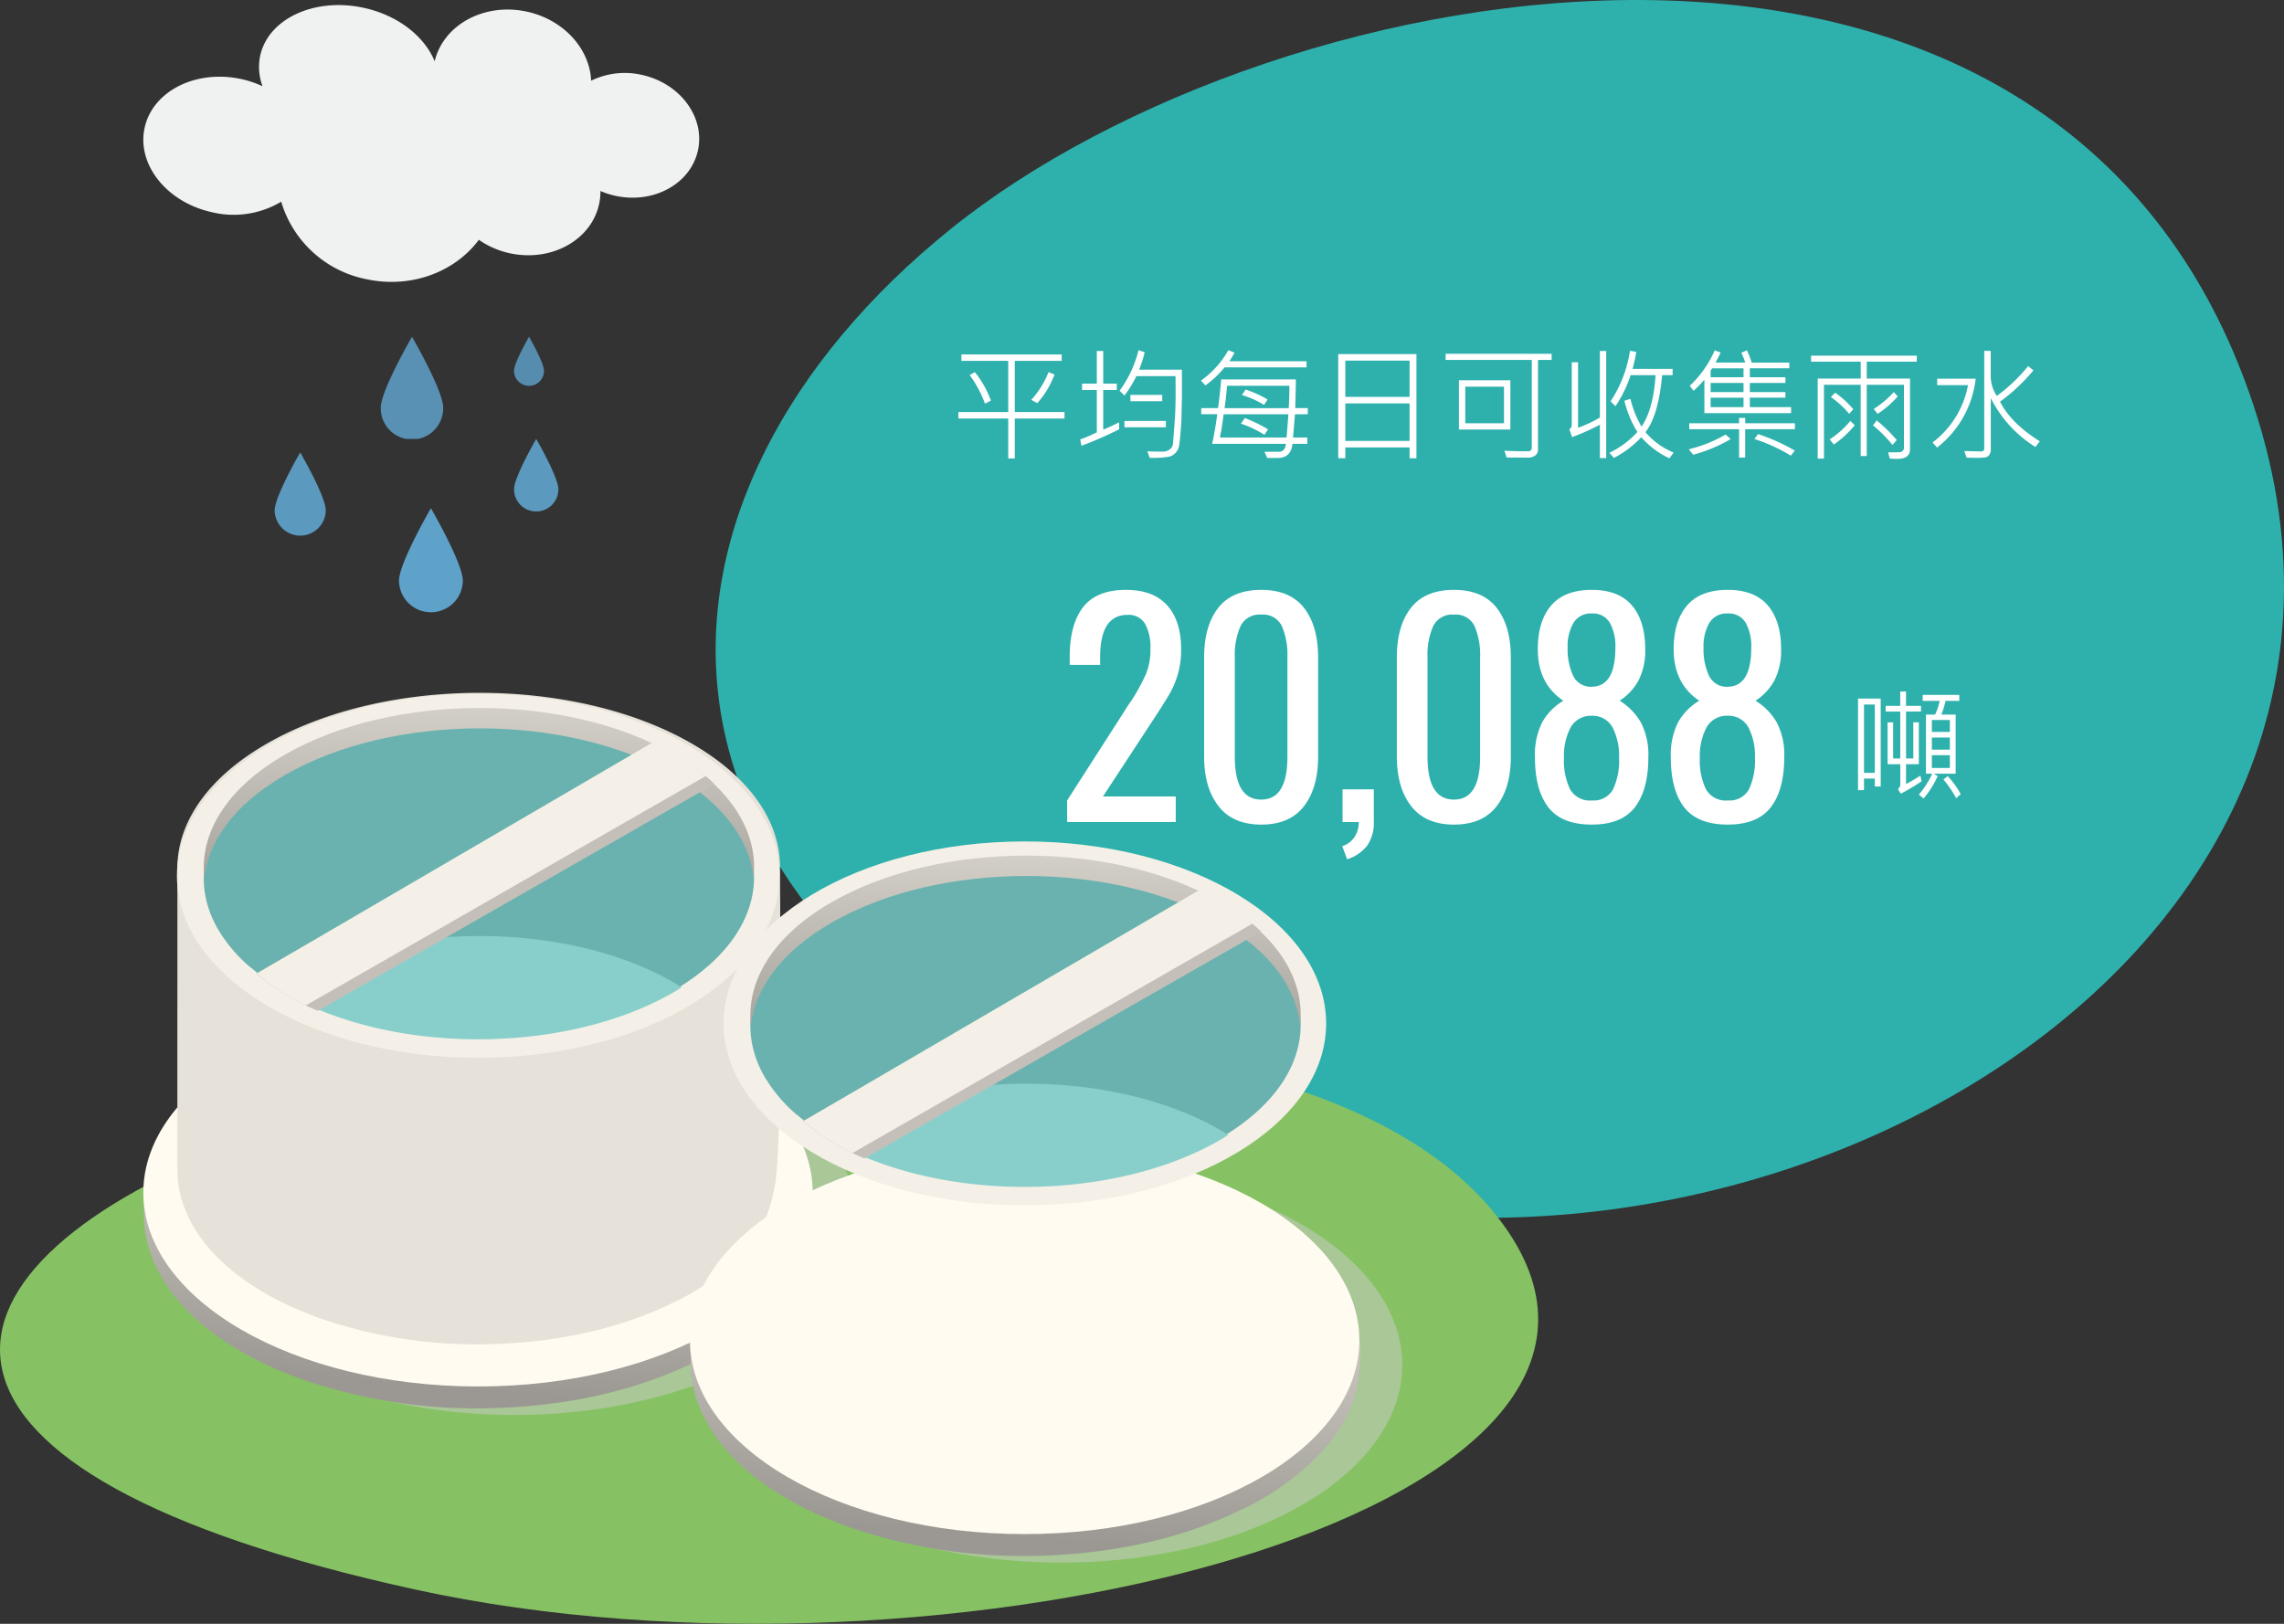 <svg xmlns="http://www.w3.org/2000/svg" xmlns:xlink="http://www.w3.org/1999/xlink" width="450" height="320" viewBox="0 0 450 320"><rect x="0" y="0" width="450" height="320" fill="#333333" stroke="none"/><defs><linearGradient id="a" x1="-1.394" y1=".443" x2="-1.005" y2="-1.108" gradientUnits="objectBoundingBox"><stop offset="0" stop-color="#9b9893"/><stop offset="1" stop-color="#e6e2d9"/></linearGradient><linearGradient id="c" x1="-1.571" y1=".553" x2="-.664" y2=".362" gradientUnits="objectBoundingBox"><stop offset="0" stop-color="#b4b1ab"/><stop offset="1" stop-color="#fffbf1"/></linearGradient><linearGradient id="d" x1="-1.762" y1=".84" x2="-1.332" y2=".231" xlink:href="#a"/><linearGradient id="e" x1="-1.625" y1="-.479" x2="-1.732" y2="1.177" gradientUnits="objectBoundingBox"><stop offset="0" stop-color="#e6e2d9"/><stop offset="1" stop-color="#9b9893"/></linearGradient><clipPath id="f"><path data-name="Rectangle 14712" fill="none" d="M0 0h12.579v20.584H0z"/></clipPath><clipPath id="g"><path data-name="Rectangle 14716" fill="none" d="M0 0h10.063v16.468H0z"/></clipPath><clipPath id="h"><path data-name="Rectangle 14716" fill="none" d="M0 0h8.735v14.293H0z"/></clipPath><clipPath id="i"><path data-name="Rectangle 14717" fill="none" d="M0 0h12.302v20.131H0z"/></clipPath><clipPath id="j"><path data-name="Rectangle 14718" fill="none" d="M0 0h5.906v9.664H0z"/></clipPath><clipPath id="k"><path data-name="Rectangle 14719" fill="none" d="M0 0h109.521v54.548H0z"/></clipPath><clipPath id="b"><path d="M0 0h450v320H0z"/></clipPath></defs><g clip-path="url(#b)"><path data-name="Path 47687" d="M224.235 225.924C331.09 273.456 482.01 194.563 444.001 79.9S251.775-6.834 187.331 45.108s-69.952 133.285 36.904 180.816z" fill="#2eb1ac"/><g data-name="Group 12682" fill="#fff"><path data-name="Path 57051" d="M210.249 157.744l11.536-17.976a20.117 20.117 0 0 1 1.12-1.68 41.3 41.3 0 0 0 2.856-5.208 12.518 12.518 0 0 0 .9-4.984 9.6 9.6 0 0 0-1.064-4.984 3.758 3.758 0 0 0-3.472-1.736q-5.376 0-5.376 8.344v1.512h-5.992v-1.568q0-6.384 2.632-9.8t8.456-3.416q5.376 0 8.12 3.052t2.744 8.652a17.124 17.124 0 0 1-.644 4.9 17.749 17.749 0 0 1-1.54 3.724q-.9 1.568-2.8 4.48l-10.416 15.9h14.336V162h-21.392zm38.248 4.756q-5.6 0-8.428-3.64t-2.828-9.744v-19.54q0-6.216 2.772-9.772t8.484-3.556q5.656 0 8.428 3.556t2.772 9.772v19.544q0 6.16-2.8 9.772t-8.4 3.608zm0-4.928q5.152 0 5.152-8.4V129.52a14.314 14.314 0 0 0-1.092-6.132 4.087 4.087 0 0 0-4.06-2.268 4.145 4.145 0 0 0-4.088 2.268 14 14 0 0 0-1.12 6.132v19.656q0 8.4 5.208 8.4zm15.96 9.184a4.552 4.552 0 0 0 2.38-1.756 5.15 5.15 0 0 0 .868-3h-3.192v-6.44h6.16v6.328a7.857 7.857 0 0 1-1.288 4.732 8.082 8.082 0 0 1-3.976 2.716zm22.008-4.256q-5.6 0-8.428-3.64t-2.828-9.744v-19.54q0-6.216 2.772-9.772t8.484-3.556q5.656 0 8.428 3.556t2.772 9.772v19.544q0 6.16-2.8 9.772t-8.4 3.608zm0-4.928q5.152 0 5.152-8.4V129.52a14.314 14.314 0 0 0-1.096-6.132 4.087 4.087 0 0 0-4.06-2.268 4.145 4.145 0 0 0-4.088 2.268 14 14 0 0 0-1.12 6.132v19.656q.004 8.4 5.212 8.4zm27.156 4.928q-5.936 0-8.568-3.416t-2.632-9.852a14.214 14.214 0 0 1 1.428-6.888 11.523 11.523 0 0 1 4.172-4.256q-5.04-3.36-5.04-10.136 0-5.544 2.632-8.624t8.008-3.08q5.32 0 7.924 3.08t2.6 8.624a12.9 12.9 0 0 1-1.288 6.076 10.974 10.974 0 0 1-3.752 4.06 12.189 12.189 0 0 1 4.2 4.312 13.851 13.851 0 0 1 1.456 6.832q0 6.384-2.632 9.828t-8.508 3.44zm0-27.16q4.648-.056 4.648-7.728a9.513 9.513 0 0 0-1.092-4.872 3.811 3.811 0 0 0-3.556-1.84 3.942 3.942 0 0 0-3.612 1.848 9.137 9.137 0 0 0-1.148 4.872 12.464 12.464 0 0 0 1.064 5.516 3.881 3.881 0 0 0 3.696 2.208zm0 22.4a4.336 4.336 0 0 0 4.2-2.212 13.359 13.359 0 0 0 1.176-6.188 12.28 12.28 0 0 0-1.26-5.936 4.445 4.445 0 0 0-4.116-2.348 4.556 4.556 0 0 0-4.2 2.352 12.058 12.058 0 0 0-1.288 5.936 13.093 13.093 0 0 0 1.2 6.188 4.45 4.45 0 0 0 4.288 2.212zm26.772 4.76q-5.936 0-8.572-3.412t-2.632-9.856a14.214 14.214 0 0 1 1.432-6.888 11.523 11.523 0 0 1 4.172-4.256q-5.04-3.36-5.04-10.136 0-5.544 2.632-8.624t8.008-3.08q5.32 0 7.924 3.08t2.6 8.624a12.9 12.9 0 0 1-1.288 6.076 10.974 10.974 0 0 1-3.752 4.06 12.189 12.189 0 0 1 4.204 4.312 13.851 13.851 0 0 1 1.456 6.832q0 6.384-2.632 9.828t-8.512 3.44zm0-27.16q4.648-.056 4.648-7.728a9.513 9.513 0 0 0-1.092-4.872 3.811 3.811 0 0 0-3.556-1.84 3.942 3.942 0 0 0-3.612 1.848 9.137 9.137 0 0 0-1.148 4.872 12.464 12.464 0 0 0 1.064 5.516 3.881 3.881 0 0 0 3.696 2.208zm0 22.4a4.336 4.336 0 0 0 4.2-2.212 13.359 13.359 0 0 0 1.176-6.188 12.28 12.28 0 0 0-1.26-5.936 4.445 4.445 0 0 0-4.116-2.352 4.556 4.556 0 0 0-4.2 2.352 12.058 12.058 0 0 0-1.288 5.936 13.093 13.093 0 0 0 1.2 6.188 4.45 4.45 0 0 0 4.288 2.216z"/><path data-name="Path 57052" d="M378.604 153.961a40.8 40.8 0 0 1-4.102 2.449l-.581-.91a1.1 1.1 0 0 0 .48-.891V150.6h-2.5v-8.25h1.09v7.125h1.406v-9.246h-2.876V139.1h2.871v-2.824h1.137v2.824h2.953v1.125h-2.948v9.246h1.43v-7.125h1.09v8.254h-2.52v3.914q1.172-.609 2.824-1.652zm7.417-15.844h-2.7a20.245 20.245 0 0 1-.809 2.7h2.8v11.66h-4.306l.762.457a18.2 18.2 0 0 1-2.777 4.414l-.938-.748a18.032 18.032 0 0 0 2.637-4.125h-1.23v-11.66h1.8a12.753 12.753 0 0 0 .914-2.7h-3.359v-1.172h7.206zm-1.852 6.117v-2.344h-3.548v2.344zm0 3.5v-2.391h-3.548v2.391zm0 3.609v-2.52h-3.548v2.52zm-13.628 3.649h-1.16v-1.558h-2.133v2.273h-1.172V137.66h4.465zm-1.16-2.683v-13.465h-2.133v13.465zm16.922 4.171l-.891.82a21.758 21.758 0 0 0-2.52-3.7l.867-.645a18.54 18.54 0 0 1 2.544 3.525z"/><path data-name="Path 57053" d="M209.733 82.473h-9.8v7.875h-1.289v-7.875h-9.82V81.2h9.82V71.117h-9.223v-1.266h19.758v1.266h-9.246V81.2h9.8zm-1.969-8.66a18.014 18.014 0 0 1-3.387 5.637l-1.2-.645a17.746 17.746 0 0 0 3.41-5.473zm-12.527 5.133l-1.172.6a22.438 22.438 0 0 0-3.023-5.637l1.031-.574a19.789 19.789 0 0 1 3.164 5.61zm37.629-6.094v5.227l-.07 3.246a54.108 54.108 0 0 1-.492 6.586 2.829 2.829 0 0 1-.683 1.318 2.639 2.639 0 0 1-1.312.779 19.976 19.976 0 0 1-3.8.211l-.452-1.289q.7.07 3 .07a2.289 2.289 0 0 0 1.424-.439 1.689 1.689 0 0 0 .64-1.307l.281-3.668q.223-2.812.223-6.3 0-1.113-.023-3.164h-7.711a22.673 22.673 0 0 1-2.344 3.82l-.963-.942a22.691 22.691 0 0 0 3.737-7.992l1.207.41a22.034 22.034 0 0 1-1.107 3.434zm-12.375 11.753a75.213 75.213 0 0 1-7.418 3.246l-.247-1.251a28.739 28.739 0 0 0 3.27-1.4v-8.344h-2.906v-1.254h2.906v-6.434h1.266v6.434h2.672v1.254h-2.672v7.816q1.02-.4 3.129-1.441zm8.5-5.543h-6.27V77.82h6.27zm.71 5.138h-8.156v-1.247h8.156zm27.715-11.8h-16.148a20.251 20.251 0 0 1-3.762 3.551l-.891-.937a18.66 18.66 0 0 0 5.4-6l1.219.48a19.473 19.473 0 0 1-1.031 1.7h15.218zm.246 9.234h-2.52l-.387 4.582h2.813v1.254h-2.93q-.27 2.777-2.906 2.777h-2.062l-.549-1.224h2.9q1.16 0 1.336-1.559h-14.536q.48-2.074 1.008-5.836h-3.164v-1.2h3.316q.281-1.852.621-5.66h14.707q0 1.395-.117 5.66h2.473zm-3.621-5.613h-12.293q-.117 1.8-.48 4.418h12.645q.128-2.501.128-4.423zm-4.3 2.707l-.691 1.066a18.388 18.388 0 0 0-4.371-1.945l.738-1.078a21.926 21.926 0 0 1 4.324 1.952zm4.1 2.906H241.08q-.258 2.262-.727 4.582h13.138zm-4.008 2.977l-.712 1.073a21.882 21.882 0 0 0-4.629-2.2l.762-1.1a28.636 28.636 0 0 1 4.58 2.221zm29.238 5.7h-1.35V88.18h-12.664v2.12h-1.395V69.78h15.41zm-1.35-12.092V71.07h-12.664v7.148zm0 8.672V79.5h-12.664v7.395zm27.988-15.961h-2.688v17.636a1.392 1.392 0 0 1-.557 1.2 2.2 2.2 0 0 1-1.342.41q-3.2 0-4.277-.023l-.452-1.34q1.488.117 4.641.117.762 0 .762-.727V70.93h-16.97v-1.207h20.883zm-8.133 13.722H287.44v-9.715h10.136zm-1.255-1.242V76.2h-7.627v7.21zm33.412 5.778l-.82 1.137a16.888 16.888 0 0 1-5.543-4.16 20.119 20.119 0 0 1-5.391 4.078l-.891-1.009a18.328 18.328 0 0 0 5.52-4.1 20.826 20.826 0 0 1-2.566-6.164l1.2-.363a19.651 19.651 0 0 0 2.179 5.471q2.332-3.445 2.766-10.148h-4.927a23.878 23.878 0 0 1-2.977 6.117l-.962-.961a24.632 24.632 0 0 0 3.82-9.961l1.242.223a27.723 27.723 0 0 1-.738 3.352h7.9v1.23h-2.062q-.738 8-3.293 11.227a14.554 14.554 0 0 0 5.543 4.031zm-13.278 1.089h-1.242v-6.586a43.493 43.493 0 0 1-5.472 2.45l-.551-1.535a.969.969 0 0 0 .48-.867V71.387h1.242V84.3a24.924 24.924 0 0 0 4.3-2.016V69.172h1.242zm36.434-8.859h-17.086v-6.6a21.712 21.712 0 0 1-2.133 2.2l-.75-.984a21.435 21.435 0 0 0 4.922-6.984l1.16.41q-.3.715-1.008 1.992h5.848a10.346 10.346 0 0 0-.762-1.922l1.1-.5a15.8 15.8 0 0 1 .938 2.426h7.418v1.125h-7.78v1.758h7.008v1.125h-7.008v1.8h7.008v1.1h-7.008v1.863h8.133zm-9.375-7.078v-1.758h-6.2a1 1 0 0 1-.281.41v1.348zm0 2.93v-1.8h-6.48v1.8zm0 2.965v-1.863h-6.48v1.863zm10.125 4.347h-9.8v5.59h-1.2v-5.59h-9.82V83.41h9.82v-1.055h1.2v1.055h9.8zm-.023 4.207l-.774 1.011a33.115 33.115 0 0 0-7.2-3.293l.762-.961a39.474 39.474 0 0 1 7.212 3.243zm-12.622-2.262a30.83 30.83 0 0 1-7.394 3.094l-.867-1.078a27.648 27.648 0 0 0 7.254-2.906zm36.668-16.441l-.023 1.184h-9.844v3.33h8.52v13.943q0 1.887-2.531 1.887-.645 0-1.453-.059l-.329-1.23q1.8 0 2.221-.023a.941.941 0 0 0 .656-.275.858.858 0 0 0 .24-.615v-12.4h-7.324v14.039h-1.2V75.828h-7.23v14.543h-1.238V74.6h8.473v-3.33h-9.774v-1.184zm-3.773 8.039a18.636 18.636 0 0 1-3.961 3.434l-.762-.959a20.16 20.16 0 0 0 3.961-3.328zm-8.754 2.52l-.8.914a18.854 18.854 0 0 0-3.614-3.317l.844-.855a18.2 18.2 0 0 1 3.57 3.258zm8.566 6.07l-.844.961a26.9 26.9 0 0 0-3.836-3.856l.738-.961a31.514 31.514 0 0 1 3.942 3.856zm-8.28-2.915a21.013 21.013 0 0 1-4.1 3.809l-.838-1.009a18.378 18.378 0 0 0 4.078-3.647zm36.457 3.164l-.857 1.122a24.072 24.072 0 0 1-8.789-9.645v10.008a1.95 1.95 0 0 1-.3 1.2 1.245 1.245 0 0 1-.744.48 11.973 11.973 0 0 1-1.922.094q-1.2 0-1.816-.047l-.429-1.293q2.426.07 3.3.07a.549.549 0 0 0 .621-.621V69.148h1.277v5.191a7.1 7.1 0 0 0 1.2 3.691 33.495 33.495 0 0 0 6.176-5.883l1.031.844a36.351 36.351 0 0 1-6.574 6.164q2.138 4.232 7.821 7.806zm-12.626-12.343a20.007 20.007 0 0 1-7.605 13.579l-.891-1a18.314 18.314 0 0 0 6.985-11.3h-6.07v-1.277z"/></g><g data-name="Group 16489"><path data-name="Path 52483" d="M81.633 313.209c104.8 22.934 252.811-15.132 215.538-70.458S108.643 200.899 45.44 225.964s-68.605 64.31 36.193 87.245z" fill="#86c263"/><g data-name="Group 16459" transform="translate(28.239 136.356)"><ellipse data-name="Ellipse 390" cx="39.07" cy="67.457" rx="39.07" ry="67.457" transform="rotate(-89.83 74.023 68.478)" fill="#ccc" opacity=".502"/><g data-name="Group 16457" transform="translate(0 60.115)"><path data-name="Path 52762" d="M0 80.06v4.349C.049 93.6 6.025 105.367 24.519 114c.53.246 4.152 1.8 5.717 2.378a105.148 105.148 0 0 0 35.374 6.05h.357c1.8 0 3.585-.062 5.36-.148 12.691-.616 25.7-3.339 37.135-8.97.357-.172.727-.308 1.072-.481a53.283 53.283 0 0 0 13.9-9.98c7.762-8.009 8.575-14.268 8.526-22.781H0z" transform="translate(.116 -41.349)" fill="url(#a)"/><ellipse data-name="Ellipse 391" cx="65.942" cy="38.195" rx="65.942" ry="38.195" transform="translate(0 .368)" fill="url(#c)"/></g><path data-name="Path 52763" d="M5.34 34.562c0 .259.025.517.037.764-.382-9.105 5.446-18.3 17.5-25.258 23.262-13.43 60.841-13.43 83.955 0 11.508 6.69 17.249 15.438 17.249 24.211v-.062c.025 6.6.444 53.9-.9 62.172-.986 6.074-2.932 10.485-6.7 14.366a48.162 48.162 0 0 1-12.506 8.982c-.308.16-.641.283-.961.444-10.3 5.064-22.018 7.516-33.427 8.07-1.614.074-3.216.136-4.83.136h-.308a94.265 94.265 0 0 1-31.862-5.434c-1.4-.53-4.67-1.922-5.15-2.144C10.8 113.034 5.389 102.438 5.365 94.17c-.037-11.557.012-48.076-.012-59.609z" transform="translate(1.355 .183)" fill="url(#d)"/><ellipse data-name="Ellipse 392" cx="59.362" cy="35.866" rx="59.362" ry="35.866" transform="translate(6.621 .373)" fill="#f4f0e7"/><path data-name="Path 52764" d="M14.396 46.216a29.5 29.5 0 0 0 6.74 8.095h.062a43.951 43.951 0 0 0 6.439 4.632c1 .591 2 1.109 2.994 1.577.764.407 1.528.7 2.292 1.06 21.232 9.561 51.825 8.612 71.414-2.637 6.444-3.758 10.966-8.206 13.479-12.9 5.212-9.61 2.292-20.342-8.8-28.609-.591-.468-1.232-.875-1.873-1.294a27.866 27.866 0 0 0-2.575-1.639 53.527 53.527 0 0 0-8.267-3.869c-20.99-8.218-49.772-6.924-68.426 3.857-14.838 8.56-19.344 20.872-13.479 31.714z" fill="#6ab2af"/><path data-name="Path 52765" d="M9.694 35.958c.764-7.393 6.074-14.662 15.857-20.317 21.241-12.272 55.58-12.272 76.686 0 9.635 5.581 14.859 12.777 15.635 20.12.986-8.686-4.238-17.52-15.635-24.137-21.106-12.272-55.457-12.272-76.7 0C13.97 18.289 8.7 27.21 9.682 35.958z" transform="translate(2.336 .746)" fill="url(#e)"/><path data-name="Path 52766" d="M30.631 60.853c.764.407 1.528.7 2.292 1.06 21.229 9.561 51.822 8.612 71.412-2.637.591-.345 1.146-.7 1.713-1.06-.481-.3-.949-.6-1.454-.9-21.103-12.271-55.454-12.271-76.683-.003a44.86 44.86 0 0 0-1.7 1.047c.481.308.961.616 1.466.912 1 .591 2 1.109 2.994 1.577z" fill="#88cfcb"/><g data-name="Group 16458"><path data-name="Path 52767" d="M22.293 55.481a45.517 45.517 0 0 0 6.678 4.694 46.1 46.1 0 0 0 5.422 2.674l78.115-44.713a25.4 25.4 0 0 0-4.029-3.24 52.86 52.86 0 0 0-8.317-3.992z" fill="#c4bfb9"/><path data-name="Path 52768" d="M22.355 55.481a44.8 44.8 0 0 0 6.616 4.694 36.023 36.023 0 0 0 3.068 1.6l78.766-45.192a28.321 28.321 0 0 0-2.477-1.91c-2.39-1.491-5.162-3.536-8.181-4.6z" fill="#f4f0e7"/></g></g><g data-name="alternative_energy"><g data-name="Group 16459" transform="translate(135.936 165.448)"><ellipse data-name="Ellipse 390" cx="39.07" cy="67.457" rx="39.07" ry="67.457" transform="rotate(-89.83 74.023 68.478)" fill="#ccc" opacity=".502"/><g data-name="Group 16457" transform="translate(0 60.115)"><path data-name="Path 52762" d="M0 80.06v4.349C.049 93.6 6.025 105.367 24.519 114c.53.246 4.152 1.8 5.717 2.378a105.148 105.148 0 0 0 35.374 6.05h.357c1.8 0 3.585-.062 5.36-.148 12.691-.616 25.7-3.339 37.135-8.97.357-.172.727-.308 1.072-.481a53.283 53.283 0 0 0 13.9-9.98c7.762-8.009 8.575-14.268 8.526-22.781H0z" transform="translate(.116 -41.349)" fill="url(#a)"/><ellipse data-name="Ellipse 391" cx="65.942" cy="38.195" rx="65.942" ry="38.195" transform="translate(0 .368)" fill="url(#c)"/></g><path data-name="Path 52763" d="M5.34 34.562c0 .259.025.517.037.764-.382-9.105 5.446-18.3 17.5-25.258 23.262-13.43 60.841-13.43 83.955 0 11.508 6.69 17.249 15.438 17.249 24.211v-.062c.025 6.6.444 53.9-.9 62.172-.986 6.074-2.932 10.485-6.7 14.366a48.162 48.162 0 0 1-12.506 8.982c-.308.16-.641.283-.961.444-10.3 5.064-22.018 7.516-33.427 8.07-1.614.074-3.216.136-4.83.136h-.308a94.265 94.265 0 0 1-31.862-5.434c-1.4-.53-4.67-1.922-5.15-2.144C10.8 113.034 5.389 102.438 5.365 94.17c-.037-11.557.012-48.076-.012-59.609z" transform="translate(1.355 .183)" fill="url(#d)"/><ellipse data-name="Ellipse 392" cx="59.362" cy="35.866" rx="59.362" ry="35.866" transform="translate(6.621 .373)" fill="#f4f0e7"/><path data-name="Path 52764" d="M14.396 46.216a29.5 29.5 0 0 0 6.74 8.095h.062a43.951 43.951 0 0 0 6.439 4.632c1 .591 2 1.109 2.994 1.577.764.407 1.528.7 2.292 1.06 21.232 9.561 51.825 8.612 71.414-2.637 6.444-3.758 10.966-8.206 13.479-12.9 5.212-9.61 2.292-20.342-8.8-28.609-.591-.468-1.232-.875-1.873-1.294a27.866 27.866 0 0 0-2.575-1.639 53.527 53.527 0 0 0-8.267-3.869c-20.99-8.218-49.772-6.924-68.426 3.857-14.838 8.56-19.344 20.872-13.479 31.714z" fill="#6ab2af"/><path data-name="Path 52765" d="M9.694 35.958c.764-7.393 6.074-14.662 15.857-20.317 21.241-12.272 55.58-12.272 76.686 0 9.635 5.581 14.859 12.777 15.635 20.12.986-8.686-4.238-17.52-15.635-24.137-21.106-12.272-55.457-12.272-76.7 0C13.97 18.289 8.7 27.21 9.682 35.958z" transform="translate(2.336 .746)" fill="url(#e)"/><path data-name="Path 52766" d="M30.631 60.853c.764.407 1.528.7 2.292 1.06 21.229 9.561 51.822 8.612 71.412-2.637.591-.345 1.146-.7 1.713-1.06-.481-.3-.949-.6-1.454-.9-21.103-12.271-55.454-12.271-76.683-.003a44.86 44.86 0 0 0-1.7 1.047c.481.308.961.616 1.466.912 1 .591 2 1.109 2.994 1.577z" fill="#88cfcb"/><g data-name="Group 16458"><path data-name="Path 52767" d="M22.293 55.481a45.517 45.517 0 0 0 6.678 4.694 46.1 46.1 0 0 0 5.422 2.674l78.115-44.713a25.4 25.4 0 0 0-4.029-3.24 52.86 52.86 0 0 0-8.317-3.992z" fill="#c4bfb9"/><path data-name="Path 52768" d="M22.355 55.481a44.8 44.8 0 0 0 6.616 4.694 36.023 36.023 0 0 0 3.068 1.6l78.766-45.192a28.321 28.321 0 0 0-2.477-1.91c-2.39-1.491-5.162-3.536-8.181-4.6z" fill="#f4f0e7"/></g></g></g><g data-name="Group 16488"><g data-name="Group 16482"><g data-name="Group 16461" opacity=".732"><g data-name="Group 16460" clip-path="url(#f)" transform="translate(78.608 100.154)"><path data-name="Path 52769" d="M12.579 14.294a6.29 6.29 0 0 1-12.579 0C0 10.82 6.29 0 6.29 0s6.289 10.821 6.289 14.294" fill="#6dc8ff"/></g></g></g><g data-name="Group 16481"><g data-name="Group 16473" opacity=".686"><g data-name="Group 16472" clip-path="url(#g)" transform="translate(54.117 89.159)"><path data-name="Path 52773" d="M10.063 11.436a5.032 5.032 0 0 1-10.063 0C0 8.657 5.032 0 5.032 0s5.032 8.656 5.032 11.436" fill="#6dc8ff"/></g></g></g><g data-name="Group 16483"><g data-name="Group 16473" opacity=".686"><g data-name="Group 16472" clip-path="url(#h)" transform="translate(101.278 86.502)"><path data-name="Path 52773" d="M8.735 9.926a4.367 4.367 0 0 1-8.735 0C0 7.514 4.367 0 4.367 0s4.367 7.513 4.367 9.926" fill="#6dc8ff"/></g></g></g><g data-name="Group 16477"><g data-name="Group 16476" opacity=".63"><g data-name="Group 16475" clip-path="url(#i)" transform="translate(75.018 66.371)"><path data-name="Path 52774" d="M12.302 13.979a6.151 6.151 0 1 1-12.3 0C.002 10.579 6.152 0 6.152 0s6.152 10.582 6.152 13.979" fill="#6dc8ff"/></g></g></g><g data-name="Group 16480"><g data-name="Group 16479" opacity=".603"><g data-name="Group 16478" clip-path="url(#j)" transform="translate(101.278 66.371)"><path data-name="Path 52775" d="M5.905 6.71a2.953 2.953 0 0 1-5.906 0C-.001 5.08 2.952 0 2.952 0s2.953 5.08 2.953 6.71" fill="#6dc8ff"/></g></g></g></g><g data-name="Group 16485"><g data-name="Group 16484" transform="translate(28.238 1)" clip-path="url(#k)"><path data-name="Path 52776" d="M98.169 13.743a15.122 15.122 0 0 0-9.94 1.161c-.264-6.28-5.4-12.039-12.689-13.616-8.362-1.805-16.406 2.569-18.14 9.789C55.414 6.184 50.178 2 43.395.534 33.723-1.556 24.6 2.682 23.022 10a10.863 10.863 0 0 0 .462 5.992 20.082 20.082 0 0 0-4.2-1.413c-8.945-1.937-17.47 2.38-19.034 9.633s4.413 14.7 13.362 16.63a18.249 18.249 0 0 0 13.554-2.095 21.926 21.926 0 0 0 16.768 15.268c8.824 1.9 17.454-1.41 22.172-7.756a16.967 16.967 0 0 0 6.1 2.649c8.182 1.769 16.06-2.583 17.6-9.713a11.755 11.755 0 0 0 .256-2.555 16.084 16.084 0 0 0 2.953.953c7.558 1.632 14.835-2.385 16.26-8.97s-3.555-13.246-11.11-14.879" fill="#f0f1f1"/></g></g></g></g></svg>